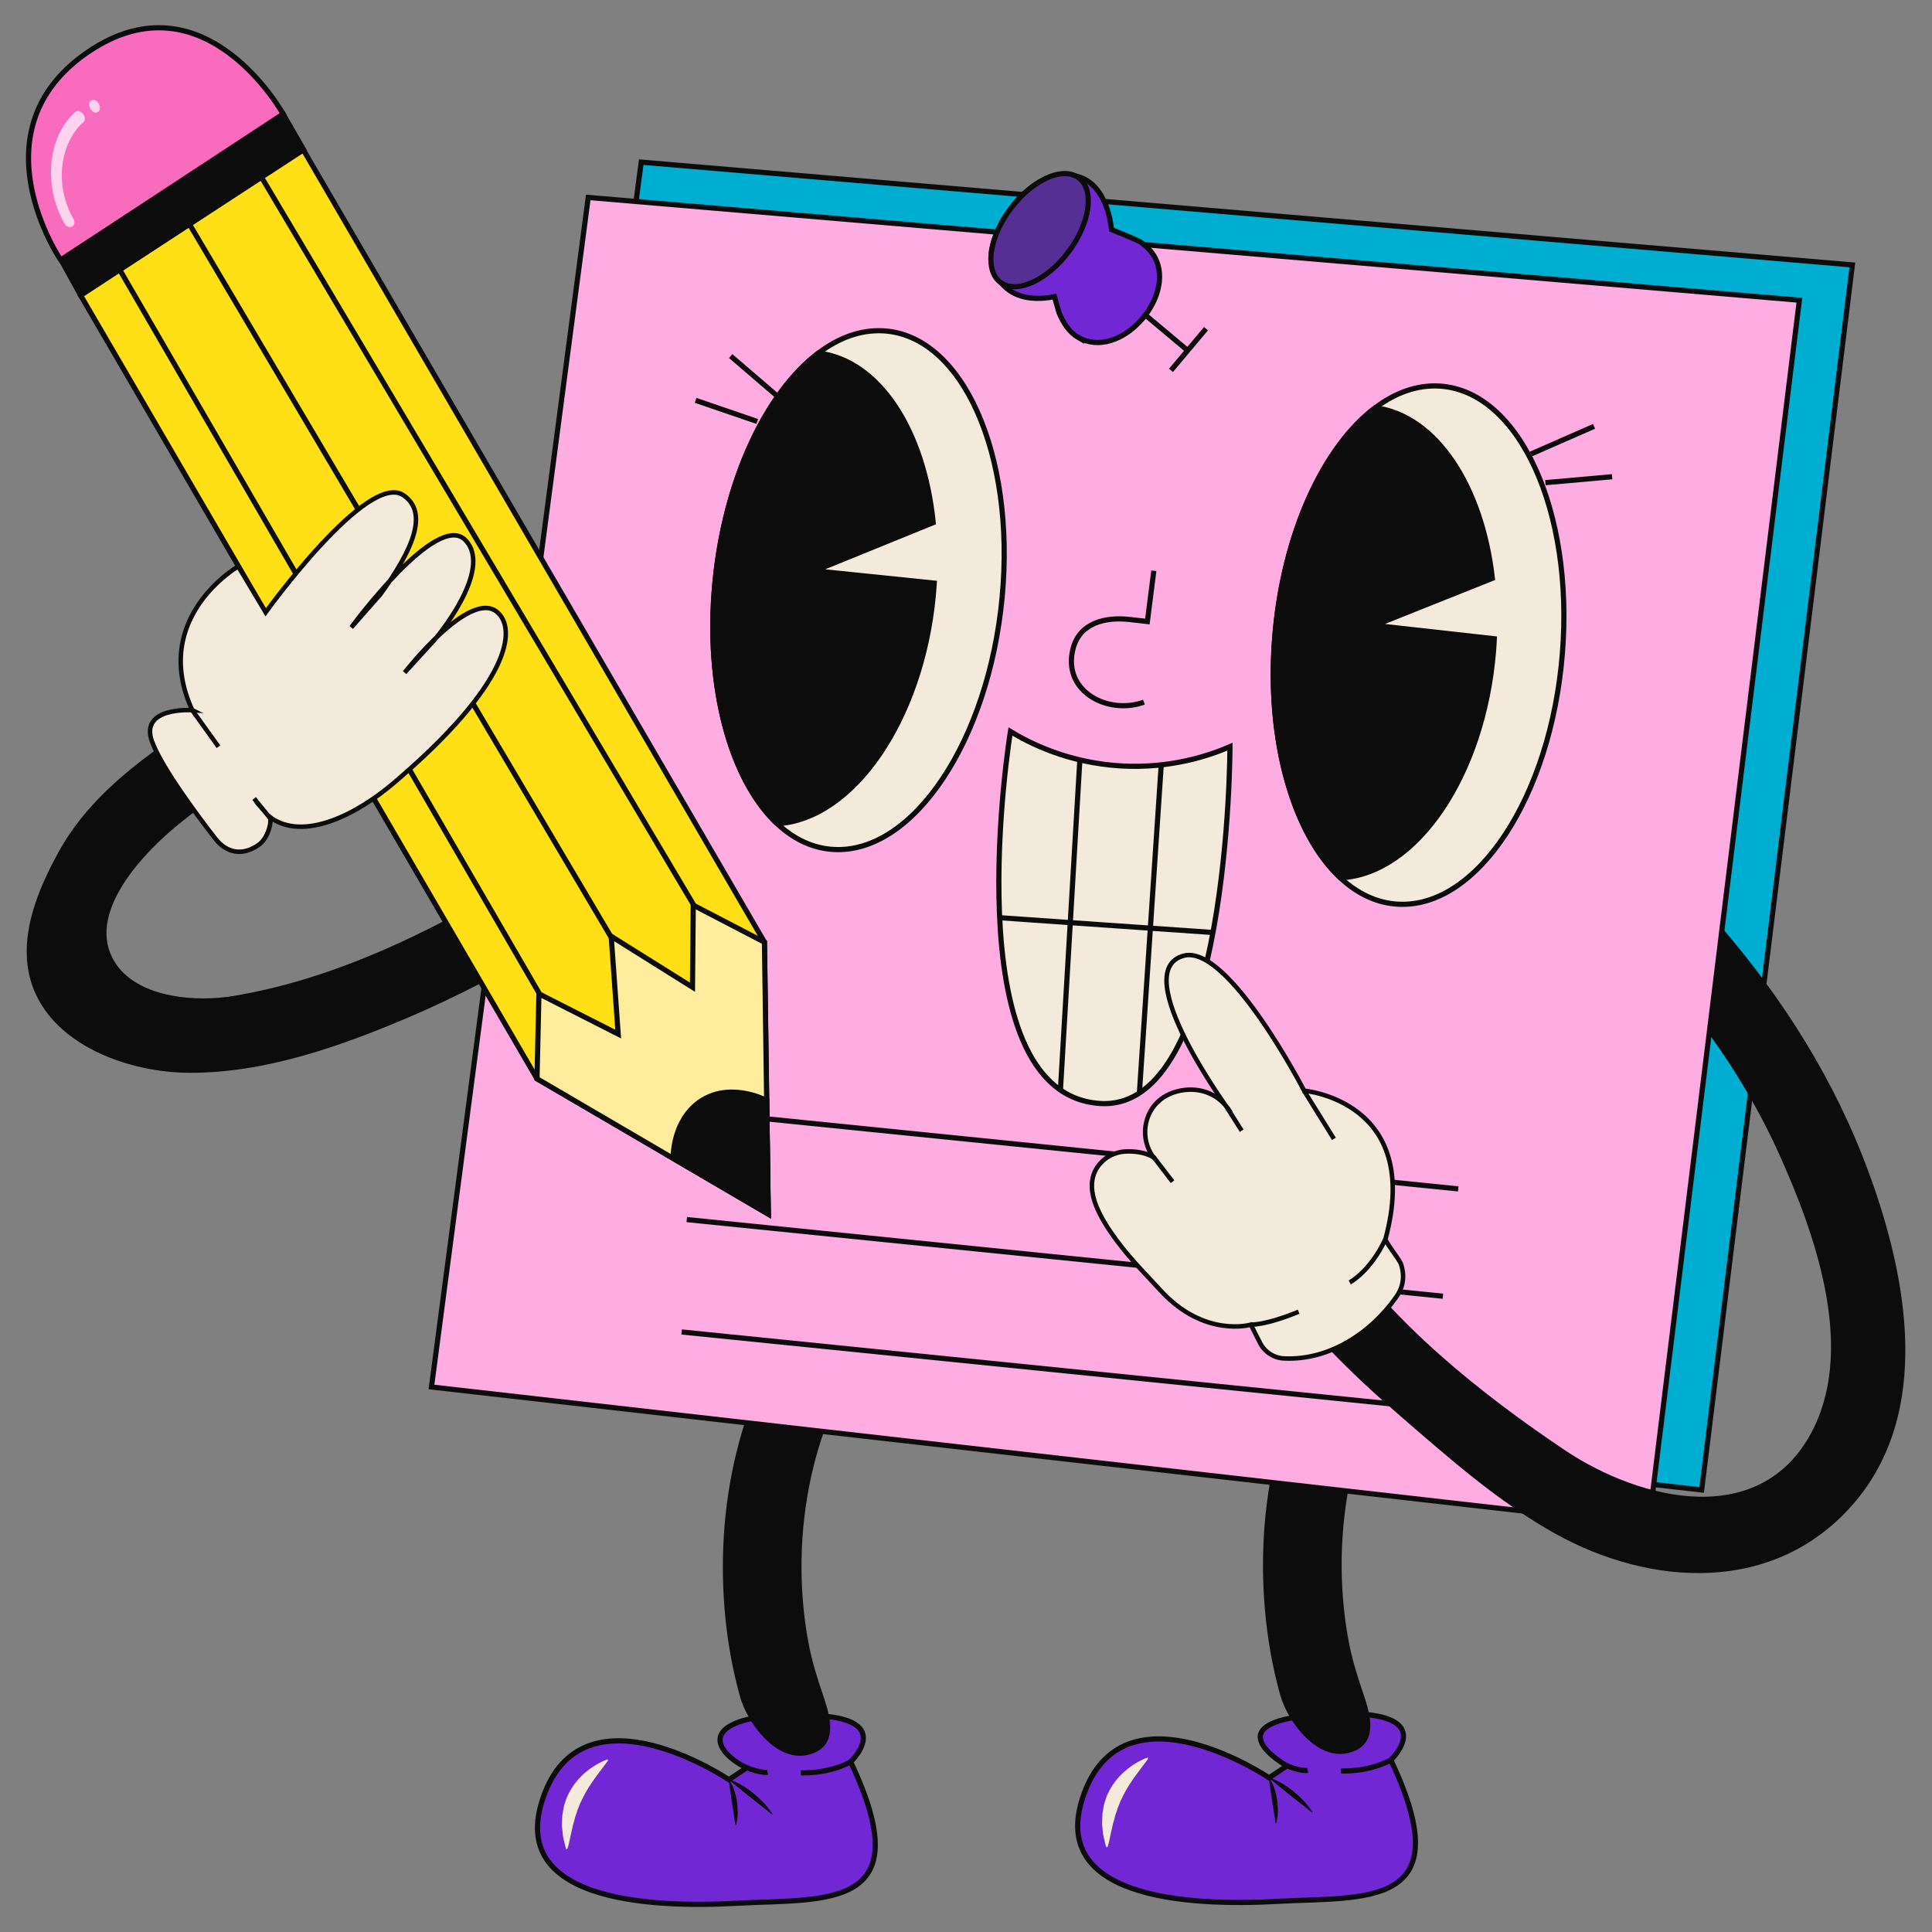 <svg xmlns="http://www.w3.org/2000/svg" id="Layer_3" data-name="Layer 3" viewBox="0 0 400 400"><rect x="0" y="0" width="400" height="400" fill="#808080" stroke="none"/><defs><style> .cls-1 { fill: #f86bbd; } .cls-1, .cls-2, .cls-3, .cls-4, .cls-5, .cls-6, .cls-7, .cls-8, .cls-9, .cls-10, .cls-11, .cls-12, .cls-13 { stroke: #0c0c0c; stroke-miterlimit: 10; } .cls-1, .cls-2, .cls-3, .cls-4, .cls-5, .cls-8, .cls-9, .cls-10, .cls-12, .cls-13 { stroke-width: 1.07px; } .cls-2 { fill: #ffed9e; } .cls-3 { fill: #00aed2; } .cls-4 { fill: #562f94; } .cls-5, .cls-6, .cls-14 { fill: #f4eadc; } .cls-6, .cls-7, .cls-11 { stroke-width: .93px; } .cls-15 { fill: #ffd3ee; } .cls-7, .cls-8 { fill: none; } .cls-16, .cls-10, .cls-11 { fill: #0c0c0c; } .cls-9 { fill: #7127d3; } .cls-12 { fill: #fface3; } .cls-13 { fill: #ffdf16; } </style></defs><g><g><g><path class="cls-9" d="M176.13,364.76s11.21-10.66-12.8-9.52c-3.81.18-8.19.09-11.69,1.85-5.68,2.85-.67,7.28,2.96,8.9l-3.69,2.47s-29.32-19.76-38.07,2.66c-8.75,22.41,21.38,23.94,39.7,22.93,18.32-1.01,38.27,1.71,23.58-29.27Z"></path><path class="cls-8" d="M176.13,364.76s-3.88,2.39-10.33,2.29"></path><path class="cls-8" d="M158.92,366.92s-1.41.24-4.31-.95"></path><path class="cls-16" d="M150.95,368.4c2.8.95,5.12,2.74,7.15,4.83.66.7,1.28,1.45,1.8,2.34l-.07.08c-2.26-1.75-6.75-5.34-8.94-7.17,0,0,.07-.08.07-.08h0Z"></path><path class="cls-16" d="M150.97,368.44c1.33,2.09,1.76,4.51,1.77,6.94-.01.8-.09,1.62-.34,2.46l-.11.02c-.41-2.33-1.12-7.05-1.43-9.4,0,0,.11-.02.11-.02h0Z"></path><path class="cls-14" d="M125.87,364.54c-1.27,1.68-2.35,3.08-3.29,4.45-.94,1.36-1.67,2.66-2.28,4-.2.32-.3.67-.43,1.02-.14.34-.31.68-.4,1.05-.12.36-.23.73-.38,1.1-.09.38-.18.77-.3,1.17-.05.2-.12.4-.19.6-.04.21-.07.42-.12.63-.09.42-.19.86-.31,1.31-.22.91-.32,1.84-.69,2.89l-.29.08c-.21-.91-.48-1.82-.64-2.75l-.14-1.41-.07-.71.02-.71c.02-.47.03-.95.06-1.42l.25-1.41c.05-.48.23-.92.37-1.38.14-.45.28-.91.51-1.33.8-1.74,1.98-3.28,3.4-4.54,1.42-1.26,3.05-2.27,4.83-2.93l.1.29Z"></path></g><path class="cls-11" d="M166.89,340.06c-2.07-11.37-1.87-23.27.62-34.55,2.03-9.18,6.5-21.51,13.98-29.28-1.93-.07-3.87-.14-5.82-.17-4.37-.06-8.6.04-12.85-.17-4.27,7.3-7.32,15.4-9.28,22.55-3.11,11.35-4.03,23.32-3.03,35.03.51,5.97,1.54,11.9,3.15,17.67,1.05,3.74,4.26,8.88,8.33,10.97,2.11,1.08,4.45,1.35,6.83.17,4.25-2.1,2.25-7.92,1.1-11.3-1.22-3.58-2.35-7.21-3.02-10.93Z"></path></g><g><g><path class="cls-9" d="M287.96,364.38s11.21-10.66-12.79-9.52c-25.74,1.22-8.73,10.74-8.73,10.74l-3.69,2.47s-29.32-19.76-38.07,2.66c-8.75,22.41,21.38,23.94,39.7,22.93,18.32-1.01,38.27,1.71,23.58-29.27Z"></path><path class="cls-8" d="M287.96,364.38s-3.88,2.39-10.33,2.29"></path><path class="cls-8" d="M270.75,366.54s-1.41.24-4.31-.95"></path><path class="cls-16" d="M262.78,368.02c2.8.95,5.12,2.74,7.15,4.83.66.7,1.28,1.45,1.79,2.34,0,0-.07.08-.07.08-2.26-1.75-6.75-5.34-8.94-7.17,0,0,.07-.08.07-.08h0Z"></path><path class="cls-16" d="M262.8,368.05c1.33,2.09,1.76,4.51,1.77,6.94-.01.8-.09,1.62-.34,2.46l-.11.02c-.41-2.33-1.12-7.05-1.43-9.4,0,0,.11-.02.11-.02h0Z"></path><path class="cls-14" d="M237.7,364.16c-1.27,1.68-2.35,3.08-3.29,4.45-.94,1.36-1.67,2.66-2.28,4-.2.32-.3.67-.43,1.02-.14.34-.31.68-.4,1.05-.12.36-.23.73-.38,1.1-.09.38-.18.77-.3,1.17-.05.2-.12.4-.19.6-.04.21-.07.42-.12.63-.09.42-.19.86-.31,1.31-.22.91-.32,1.84-.69,2.89l-.29.08c-.21-.91-.48-1.82-.64-2.75l-.14-1.41-.07-.71.02-.71c.02-.47.03-.95.06-1.42l.25-1.41c.05-.48.23-.92.37-1.38.14-.45.28-.91.51-1.33.8-1.74,1.98-3.28,3.4-4.54,1.42-1.26,3.04-2.27,4.83-2.93l.1.29Z"></path></g><path class="cls-11" d="M278.72,339.68c-2.07-11.37-1.87-23.27.62-34.55,2.03-9.18,6.5-21.51,13.98-29.28-1.93-.07-3.87-.14-5.82-.17-4.37-.06-8.6.04-12.85-.17-4.27,7.3-7.32,15.4-9.28,22.55-3.11,11.35-4.03,23.32-3.03,35.03.51,5.97,1.54,11.9,3.15,17.67,1.05,3.74,4.26,8.88,8.33,10.97,2.11,1.08,4.45,1.35,6.83.17,4.25-2.1,2.25-7.92,1.1-11.3-1.22-3.58-2.35-7.21-3.02-10.93Z"></path></g></g><g><polygon class="cls-3" points="132.76 33.57 383.51 54.85 352.31 308.48 100.31 279.84 132.76 33.57"></polygon><polygon class="cls-12" points="121.79 40.88 372.54 62.16 341.34 315.8 89.33 287.16 121.79 40.88"></polygon><g><line class="cls-8" x1="145.36" y1="230.29" x2="301.91" y2="246.15"></line><line class="cls-8" x1="142.19" y1="252.5" x2="298.74" y2="268.37"></line><line class="cls-8" x1="141.13" y1="275.77" x2="297.68" y2="291.64"></line></g><g><line class="cls-8" x1="234.65" y1="63.14" x2="245.75" y2="72.44"></line><line class="cls-8" x1="242.44" y1="76.68" x2="249.69" y2="68.05"></line><g><path class="cls-9" d="M223.25,69.87c-1.94-1.12-3.18-3.15-4-5.17-.07-.19-.94-3.27-.94-3.27-5.83,1.11-9.12-.59-10.97-2.83-1.36-1.65-1.94-3.58-2.18-4.91v-.02c0-3.07,1.44-6.94,4.11-10.5,1.77-2.37,3.85-4.24,5.9-5.49.38-.18.78-.34,1.2-.5,2.56-.95,4.65-1.11,6.35-.74,6.75,1.45,7.4,11.09,7.4,11.09,0,0,5.34,2.13,5.95,2.54,1.23.85,2.34,1.93,3.06,3.27,4.38,8.23-7.32,21.44-15.89,16.51Z"></path><path class="cls-4" d="M221.23,52.14c-4.39,5.84-10.53,8.68-13.89,6.46-.07-.03-.14-.09-.22-.14-1.33-1-1.96-2.7-1.97-4.77v-.02c0-3.07,1.44-6.94,4.11-10.5,1.77-2.37,3.85-4.24,5.9-5.49,2.8-1.71,5.57-2.24,7.55-1.24.23.11.44.23.65.39,3.3,2.49,2.34,9.33-2.14,15.31Z"></path></g></g></g><g><g><path class="cls-5" d="M254.65,154.59s.02,75.73-26.96,73.87c-30.71-2.12-18.49-77.01-18.49-77.01,3.8,2.31,11.8,6.46,22.8,7.12,10.49.63,18.6-2.23,22.65-3.98Z"></path><polyline class="cls-8" points="240.42 158.34 238.17 192.17 235.9 226.28 235.9 226.31"></polyline><polyline class="cls-8" points="223.57 157.36 221.59 191.02 219.55 225.66"></polyline><polyline class="cls-8" points="251.14 193.06 238.17 192.17 221.59 191.02 206.98 190"></polyline></g><g><g><g><path class="cls-5" d="M263.94,131.8c1.72-21.32,10.11-39.32,20.8-47.38,4.17-3.14,8.68-4.76,13.3-4.49,16.44.97,27.82,25.78,25.43,55.4-2.39,29.62-17.66,52.84-34.1,51.87-4.37-.26-8.39-2.2-11.86-5.45-9.65-9.03-15.33-28.18-13.57-49.94Z"></path><path class="cls-10" d="M277.51,181.74c15.65-.76,29.62-21.16,31.71-46.96.07-.85.12-1.69.16-2.53l-24.81-2.77,24.41-9.75c-2.2-19.14-11.67-33.64-24.25-35.31-10.69,8.07-19.08,26.07-20.8,47.38-1.76,21.76,3.92,40.92,13.57,49.94Z"></path></g><g><line class="cls-8" x1="333.77" y1="98.7" x2="319.96" y2="99.93"></line><line class="cls-8" x1="330.03" y1="88.27" x2="316.94" y2="94.01"></line></g></g><g><g><path class="cls-5" d="M148.01,120.7c2.01-21.34,10.64-39.43,21.43-47.6,4.21-3.18,8.74-4.84,13.36-4.61,16.42.82,27.47,25.53,24.68,55.18-2.79,29.65-18.37,53.03-34.79,52.21-4.37-.22-8.35-2.12-11.79-5.35-9.52-8.94-14.94-28.05-12.89-49.84Z"></path><path class="cls-10" d="M160.9,170.54c15.65-.9,29.9-21.44,32.33-47.28.08-.85.14-1.69.2-2.53l-24.76-2.55,24.54-9.98c-1.94-19.13-11.21-33.55-23.76-35.1-10.79,8.17-19.42,26.26-21.43,47.6-2.05,21.79,3.37,40.9,12.89,49.84Z"></path></g><g><line class="cls-8" x1="144.02" y1="82.89" x2="156.78" y2="87.26"></line><line class="cls-8" x1="151.28" y1="73.72" x2="160.83" y2="81.92"></line></g></g></g><path class="cls-12" d="M238.89,118.17s-1.34,10.51-1.34,10.51c0,0-.92-.11-1.18-.14-.86-.1-1.71-.2-2.57-.29-4.92-.54-10.29.68-11.65,6.1-2.24,8.87,7.34,13.71,14.69,11.02"></path></g><path class="cls-16" d="M102.83,184.71l-2.42,18.41c-5.29,2.75-10.67,5.33-16.17,7.66-14.15,6-29.59,11.42-45.18,11.33-14.03-.08-32.38-7.24-33.48-23.55-.52-7.62,2.88-15.46,6.45-21.99,4.05-7.42,9.84-13.24,16.43-18.44,15.2-12,32.76-19.21,50.94-25.46,3.9-1.34,8.31,1.53,9.35,5.31,1.13,4.13-1.43,8.01-5.31,9.34-17.15,5.89-34.13,12.7-48.05,24.67-6.97,6.01-18.23,18.45-11.04,28.05,5,6.68,16.55,7.39,23.81,6.19,19.44-3.21,37.49-11.64,54.67-21.52Z"></path><g><path class="cls-16" d="M276.63,256.5c11.34,17.27,30.28,32.29,47.34,43.73,15.79,10.59,41.17,16.7,51.59-4.67,8.43-17.3.06-40.51-7.24-56.68-4.01-8.88-8.86-17.03-14.38-24.69.87-7.5,1.64-15.01,2.21-22.53,13.1,15.22,23.77,32.01,30.84,51.31,7.87,21.49,13.16,49.46-3.3,68.42-16.25,18.72-41.91,17.25-61.96,5.99-11.6-6.52-21.78-15.53-31.8-24.2-10.35-8.95-19.89-18.21-27.44-29.7-5.57-8.47,8.64-15.36,14.14-6.98Z"></path><g><path class="cls-6" d="M254.74,230.28s-21.52-29.26-9.65-32.41c9.2-2.44,24.92,27.95,24.92,27.95,0,0,24.57,2.11,16.84,30.7-.13.48,2.89,4.27,3.18,5.11.81,2.33.57,4.68-.84,6.73-5.21,7.54-13.93,13.35-23.36,12.89-2.07-.1-3.93-1.29-4.9-3.12l-1.96-3.87s-9.65,2.83-18.74-7.14c-2.68-2.94-5.47-5.72-7.93-8.85-1.7-2.17-3.32-4.44-4.57-6.9-1.16-2.27-2.08-4.99-1.47-7.58.73-3.07,3.55-5.18,6.65-5.38,1.85-.12,4.46.17,6.02,1.3.02.01.04.03.05.04-.23-.22-.47-.54-.71-.95-2.3-3.92-1.18-9.17,2.65-11.63.76-.49,1.67-.91,2.75-1.2,4.03-1.07,8.57.09,11.07,4.3Z"></path><path class="cls-6" d="M259.03,274.24s2.84.21,9.84-2.66"></path><path class="cls-6" d="M279.44,265.52s4.29-2.27,7.41-9"></path><line class="cls-7" x1="254.04" y1="229.29" x2="257.07" y2="234.1"></line><line class="cls-7" x1="238.75" y1="239.43" x2="242.76" y2="244.66"></line><line class="cls-7" x1="269.98" y1="225.81" x2="276.17" y2="235.78"></line></g></g><g><path class="cls-13" d="M62.72,30.88l-46.04,30.25,23.62,40.55,9.86,16.92,6.89,11.82,54.13,92.93,28.17,16.46,19.71,11.54c-.11-7.84-.21-15.66-.32-23.51h0s-.47-32.78-.47-32.78l-55-94.52-6.88-11.83-9.86-16.92-23.81-40.91Z"></path><g><polygon class="cls-2" points="111.18 223.34 111.58 205.76 127.99 214.1 126.54 193.85 143.37 204.39 143.53 187.4 158.27 195.07 159.06 251.35 111.18 223.34"></polygon><path class="cls-10" d="M139.35,239.82c.01-1.01.19-7.91,5.47-11.65,5.99-4.24,13.26-.67,13.91-.33.11,7.84.22,15.68.33,23.52l-19.72-11.54Z"></path></g><line class="cls-8" x1="111.84" y1="206.02" x2="24.95" y2="56.13"></line><line class="cls-8" x1="126.87" y1="194.62" x2="39.4" y2="46.71"></line><line class="cls-8" x1="143.86" y1="187.77" x2="54.02" y2="36.49"></line></g><path class="cls-1" d="M18.33,10.69c24.09-16.3,40.29,12.91,40.29,12.91L12.58,53.85S-5.75,26.99,18.33,10.69"></path><g><path class="cls-15" d="M17.26,25.3c-4.68,4.11-6.18,12.73-2.07,19.99.87,1.53-1,2.48-1.86.96-4.67-8.25-3.13-18.33,2.23-23.04,1.02-.9,2.73,1.19,1.7,2.09Z"></path><path class="cls-15" d="M20.2,23.21c-1.2.62-2.45-1.81-1.25-2.43,1.2-.62,2.45,1.81,1.25,2.43Z"></path></g><polygon class="cls-10" points="16.69 61.13 62.86 31 58.67 23.69 12.63 53.78 16.69 61.13"></polygon><g><path class="cls-6" d="M39.82,147.03s-11.03-.75-8.34,6.51c2.05,5.53,9.61,15.6,13.1,20.09,2.31,2.97,5.59,3.67,8.97,1.29,2.13-1.49,2.77-5.23,2.3-5.76,7.03,5.21,18.16-.68,25.62-7.01,24.19-20.54,25.61-31.98,21.43-35.45-5.71-4.75-19.12,12.55-19.12,12.55l6.14-6.73s12.36-14.4,6.47-20.66c-5.89-6.26-23.66,18.04-23.66,18.04l5.97-6.78c6.77-9.26,10.09-17,4.84-20.58-7.45-5.06-28.54,24.24-28.54,24.24-1.3-2.15-3.19-5.36-5.68-9.51,0,0-18.3,10.58-9.52,29.75Z"></path><line class="cls-7" x1="55.98" y1="169.45" x2="52.6" y2="165.32"></line><line class="cls-7" x1="39.76" y1="146.98" x2="45.23" y2="154.6"></line></g></svg>